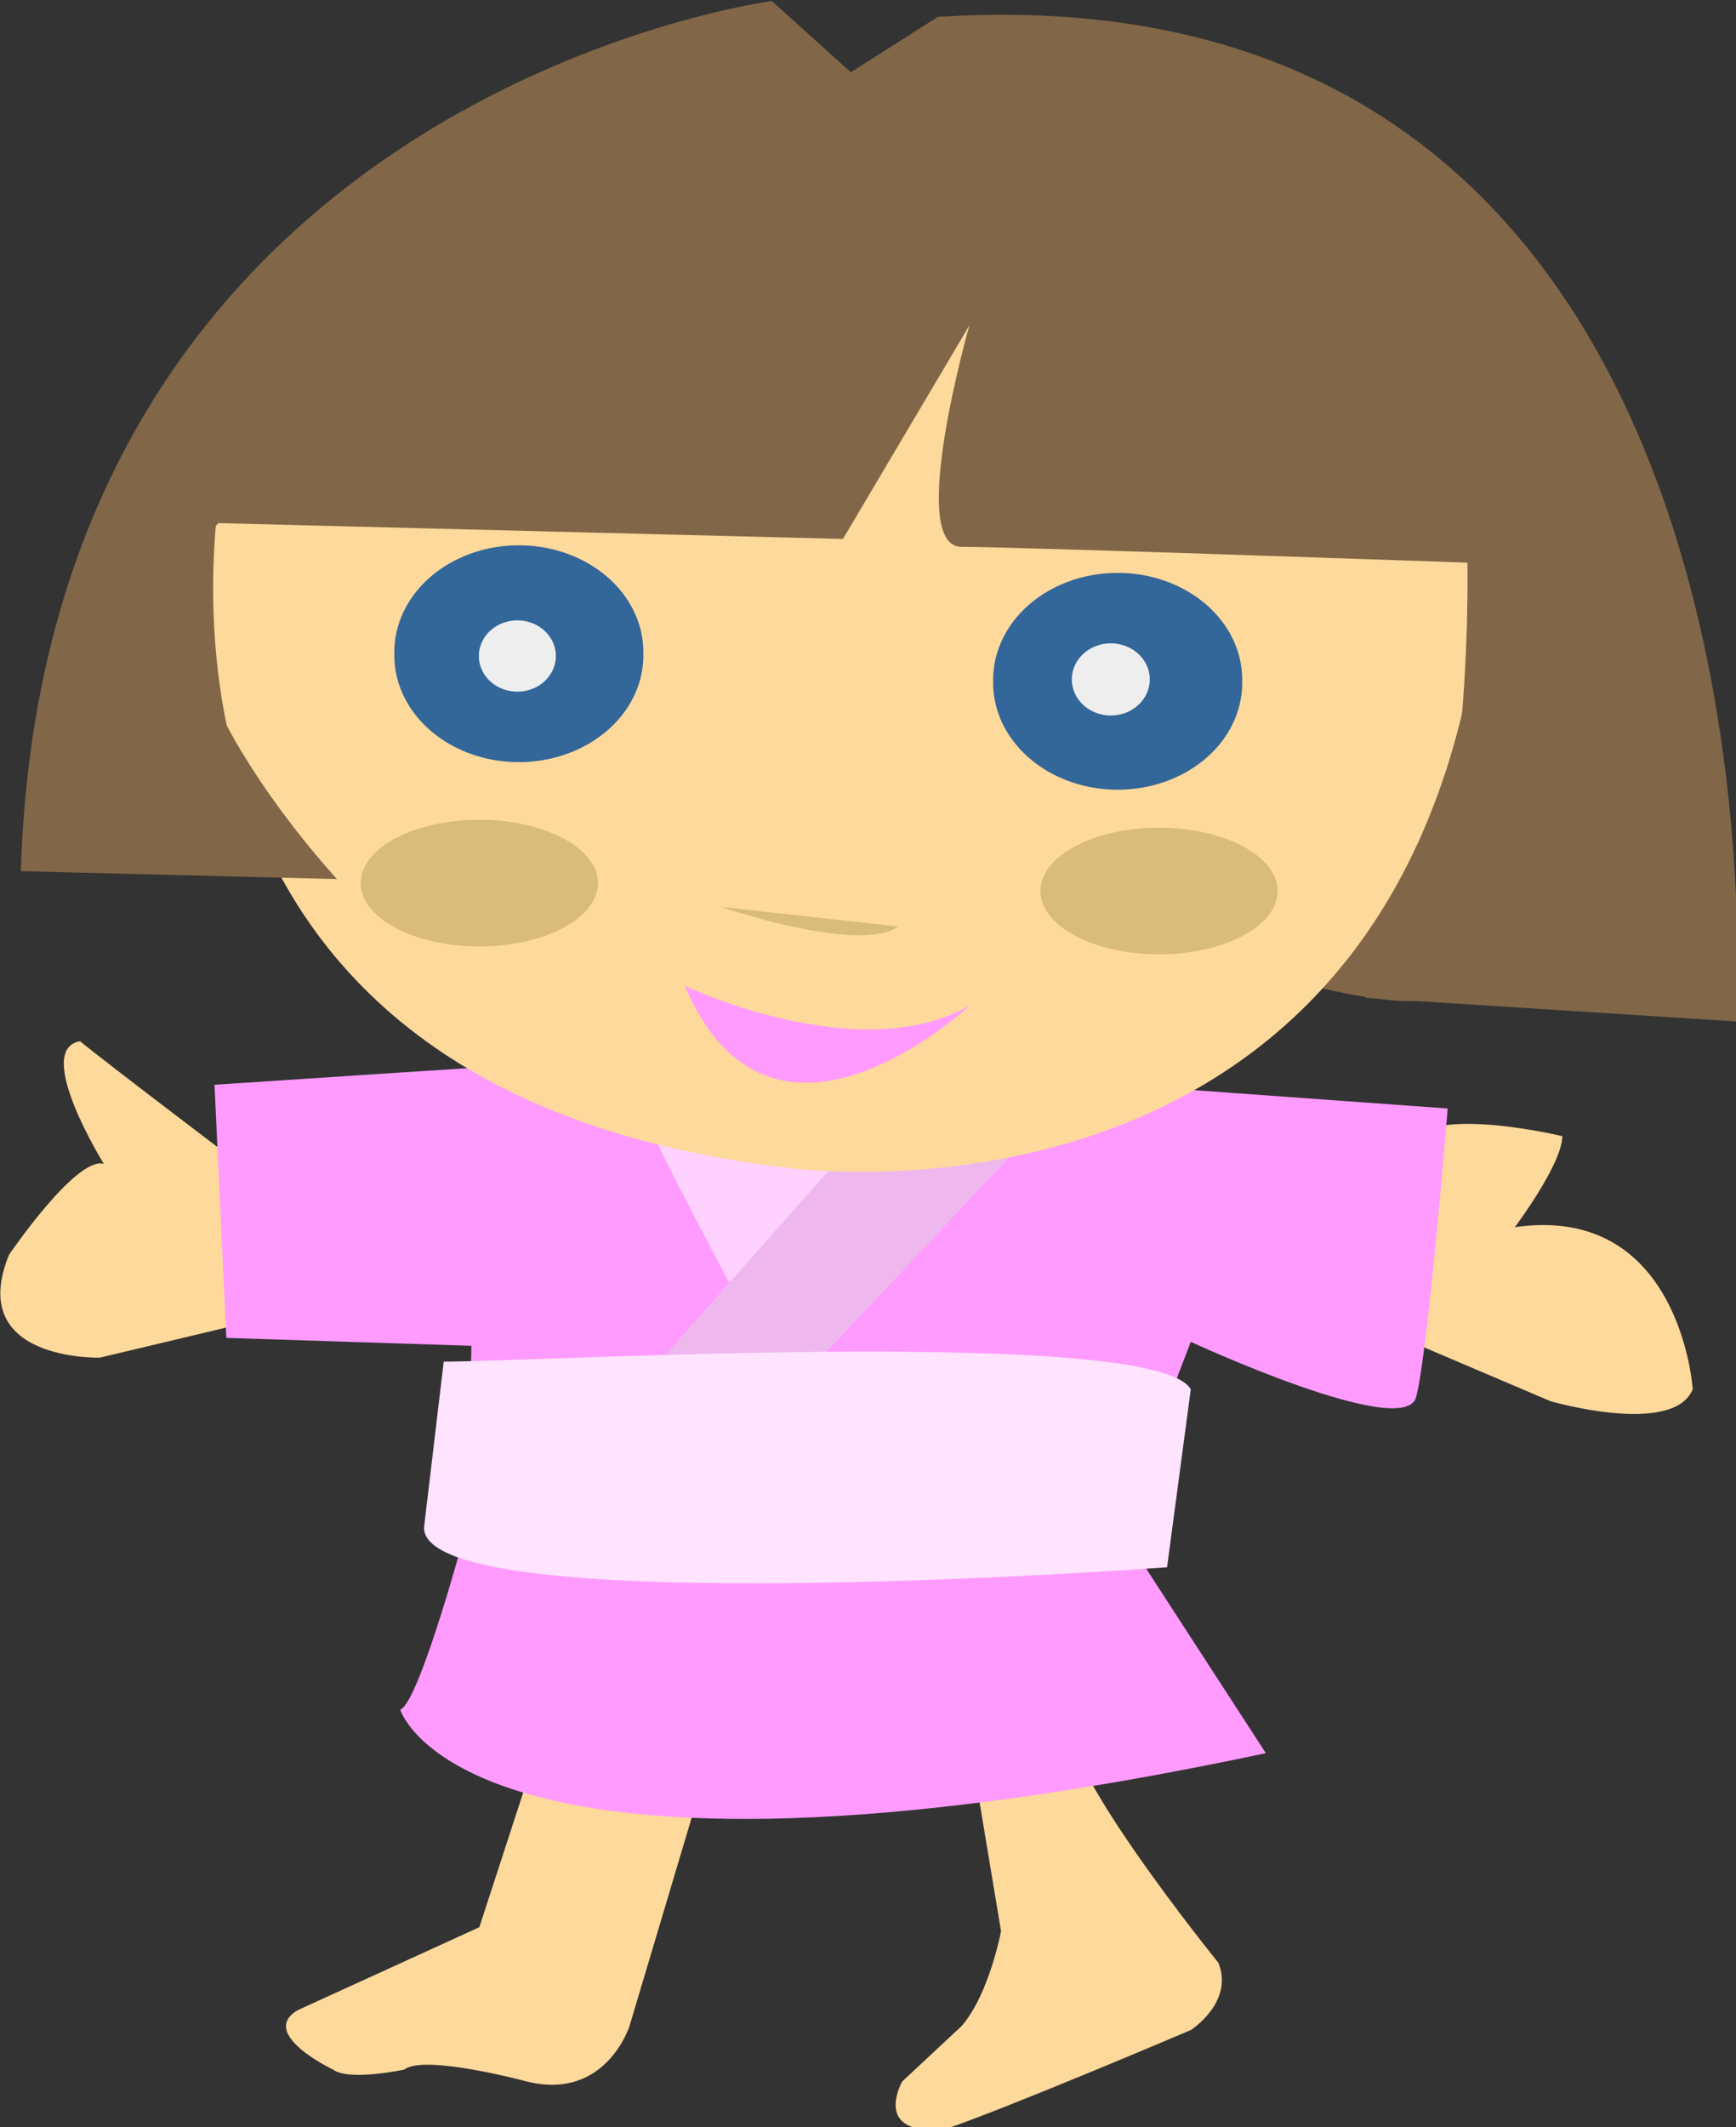 <?xml version="1.0" encoding="UTF-8" standalone="no"?>
<!-- Created with Inkscape (http://www.inkscape.org/) -->
<svg
    xmlns:inkscape="http://www.inkscape.org/namespaces/inkscape"
    xmlns:rdf="http://www.w3.org/1999/02/22-rdf-syntax-ns#"
    xmlns="http://www.w3.org/2000/svg"
    xmlns:cc="http://creativecommons.org/ns#"
    xmlns:dc="http://purl.org/dc/elements/1.1/"
    xmlns:sodipodi="http://sodipodi.sourceforge.net/DTD/sodipodi-0.dtd"
    xmlns:svg="http://www.w3.org/2000/svg"
    xmlns:ns1="http://sozi.baierouge.fr"
    xmlns:xlink="http://www.w3.org/1999/xlink"
    id="svg6625"
    sodipodi:docname="girl japanese character.svg"
    viewBox="0 0 275.64 337.51"
    sodipodi:version="0.32"
    version="1.0"
    inkscape:output_extension="org.inkscape.output.svg.inkscape"
    inkscape:version="0.46"
  >
  <rect x="0" y="0" width="275.64" height="337.51" fill="#333333" stroke="none"/>
  <sodipodi:namedview
      id="base"
      bordercolor="#666666"
      inkscape:pageshadow="2"
      guidetolerance="10"
      pagecolor="#ffffff"
      gridtolerance="10000"
      inkscape:window-height="1088"
      inkscape:zoom="1.979899"
      objecttolerance="10"
      showgrid="false"
      borderopacity="1.0"
      inkscape:current-layer="layer1"
      inkscape:cx="208.32483"
      inkscape:cy="251.8491"
      inkscape:window-y="22"
      inkscape:window-x="0"
      inkscape:window-width="1920"
      inkscape:pageopacity="0.0"
      inkscape:document-units="px"
  />
  <g
      id="layer1"
      inkscape:label="Layer 1"
      inkscape:groupmode="layer"
      transform="translate(-125.75 -643.61)"
    >
    <g
        id="g7183"
        transform="matrix(.568 0 0 .568 54.375 424.26)"
      >
      <path
          id="path6654"
          style="fill-rule:evenodd;fill:#816647"
          d="m184.86 506.88s-37.38 51.52-22.23 66.67c15.16 15.15 30.31 33.33 30.31 33.33l302.03 35.36-7.07 18.18s25.26 7.07 36.37 5.05 22.22-10.1 22.22-10.1l1.01-130.31-362.64-18.18z"
      />
      <path
          id="path6373"
          style="fill-rule:evenodd;fill:#fdd99b"
          d="m199.98 754.4l-46.4 11.04s-37.57 1.11-25.41-28.72c0 0 18.78-27.62 26.51-25.42 0 0-19.88-32.04-6.63-34.25 6.63 5.53 47.51 36.46 47.51 36.46l4.42 40.89z"
      />
      <path
          id="path6371"
          style="fill-rule:evenodd;fill:#fdd99b"
          d="m507.14 755.5l51.93 22.1s34.26 9.94 39.78-3.32c0 0-3.31-51.93-49.72-45.3 0 0 13.26-17.68 13.26-25.41 0 0-32.04-7.73-40.88 0l-12.16 57.45-2.21-5.52z"
      />
      <path
          id="path6391"
          style="fill-rule:evenodd;fill:#fdd99b"
          d="m396.65 872.62l8.84 53.03s-3.31 17.68-11.04 26.52l-16.58 15.47s-8.84 15.47 12.16 13.26c16.57-5.53 68.5-27.62 68.5-27.62s12.15-7.74 7.73-18.79c0 0-47.51-58.56-40.88-68.5l-28.73 6.63z"
      />
      <path
          id="path6393"
          style="fill-rule:evenodd;fill:#fdd99b"
          d="m276.22 873.72c7.74 0 47.51 4.42 47.51 4.42l-22.1 74.03s-6.63 20.99-28.72 15.47c0 0-28.73-7.73-34.25-3.32 0 0-15.47 3.32-19.89 0 0 0-21-9.94-9.95-16.57l50.83-23.2 16.57-50.83z"
      />
      <path
          id="path6369"
          style="fill-rule:evenodd;fill:#ff9bff"
          d="m289.48 682.58c-4.42 0-103.86 6.63-103.86 6.63l3.32 70.71 68.5 2.21-1.11 49.72s-13.25 49.72-18.78 51.93c0 0 17.68 59.66 241.97 12.15l-40.88-62.98 19.89-51.93s59.66 27.63 62.98 15.47c3.31-12.15 8.84-80.65 8.84-80.65l-107.18-7.74-133.69-5.52z"
      />
      <path
          id="path6383"
          style="fill-rule:evenodd;fill:#ffd1ff"
          d="m303.84 692.52c0 4.42 30.94 61.88 30.94 61.88l39.78-46.41-70.72-15.47z"
      />
      <path
          id="path6381"
          style="fill-rule:evenodd;fill:#eeb8ee"
          d="m366.82 702.47l-60.77 68.5 39.78 4.42 68.5-72.92h-47.51z"
      />
      <path
          id="path6375"
          style="fill-rule:evenodd;fill:#fdd99b"
          d="m188.94 512.42s-41.99 176.79 156.89 199.99c0 0 184.52 26.52 195.57-176.78-1.11-5.53-150.27-91.71-150.27-91.71l-202.19 68.5z"
      />
      <path
          id="path6377"
          style="fill-rule:evenodd;fill:#ff9bff"
          d="m317.1 661.58s48.62 23.21 79.55 5.53c0 0-55.24 51.93-79.55-5.53z"
      />
      <path
          id="path6367"
          style="fill-rule:evenodd;fill:#816647"
          d="m363.51 406.36l-22.1-19.89s-203.3 26.51-209.93 243.07l88.39 2.21s-64.08-68.5-33.14-99.44l174.57 4.42 35.35-59.66s-17.67 61.87-2.2 61.87c15.46 0 141.42 4.42 141.42 4.42s2.21 106.07-28.73 121.54l103.86 6.63s19.89-296.11-223.18-280.64l-24.31 15.47z"
      />
      <path
          id="path6379"
          style="fill-rule:evenodd;fill:#d9bb7a"
          d="m327.05 639.49s38.67 13.26 49.72 5.52"
      />
      <path
          id="path6385"
          style="fill-rule:evenodd;fill:#ffe3ff"
          d="m249.7 766.55c26.52 0 198.88-9.94 208.83 7.73l-6.63 49.72s-207.72 15.47-207.72-11.05l5.52-46.4z"
      />
      <path
          id="path6395"
          sodipodi:rx="34.804031"
          sodipodi:ry="29.832029"
          style="fill:#336699"
          sodipodi:type="arc"
          d="m-1405.4 1181.6a34.804 29.832 0 1 1 -69.6 0 34.804 29.832 0 1 1 69.6 0z"
          transform="matrix(1 0 0 -1 1878.3 1758.1)"
          sodipodi:cy="1181.6343"
          sodipodi:cx="-1440.224"
      />
      <path
          id="path6397"
          sodipodi:rx="34.804031"
          sodipodi:ry="29.832029"
          style="fill:#336699"
          sodipodi:type="arc"
          d="m-1405.4 1181.6a34.804 29.832 0 1 1 -69.6 0 34.804 29.832 0 1 1 69.6 0z"
          transform="matrix(1 0 0 -1 1710.9 1750.4)"
          sodipodi:cy="1181.6343"
          sodipodi:cx="-1440.224"
      />
      <path
          id="path6399"
          sodipodi:rx="22.097799"
          sodipodi:ry="20.440464"
          style="fill:#eeeeee"
          sodipodi:type="arc"
          d="m-1409.8 1185.5a22.098 20.44 0 1 1 -44.2 0 22.098 20.44 0 1 1 44.2 0z"
          transform="matrix(.487 0 0 .487 967.62 -7.9)"
          sodipodi:cy="1185.5015"
          sodipodi:cx="-1431.9374"
      />
      <path
          id="path6401"
          sodipodi:rx="22.097799"
          sodipodi:ry="20.440464"
          style="fill:#eeeeee"
          sodipodi:type="arc"
          d="m-1409.8 1185.5a22.098 20.44 0 1 1 -44.2 0 22.098 20.44 0 1 1 44.2 0z"
          transform="matrix(.493 0 0 .493 1142.1 -8.476)"
          sodipodi:cy="1185.5015"
          sodipodi:cx="-1431.9374"
      />
      <path
          id="path6403"
          sodipodi:rx="33.146698"
          sodipodi:ry="17.67824"
          style="fill:#d9bb7a"
          sodipodi:type="arc"
          d="m-1423.1 1236.9a33.147 17.678 0 1 1 -66.3 0 33.147 17.678 0 1 1 66.3 0z"
          transform="translate(1715.9 -604.02)"
          sodipodi:cy="1236.8788"
          sodipodi:cx="-1456.245"
      />
      <path
          id="path6405"
          sodipodi:rx="33.146698"
          sodipodi:ry="17.67824"
          style="fill:#d9bb7a"
          sodipodi:type="arc"
          d="m-1423.1 1236.9a33.147 17.678 0 1 1 -66.3 0 33.147 17.678 0 1 1 66.3 0z"
          transform="translate(1905.9 -601.81)"
          sodipodi:cy="1236.8788"
          sodipodi:cx="-1456.245"
      />
    </g
    >
  </g
  >
</svg
>
